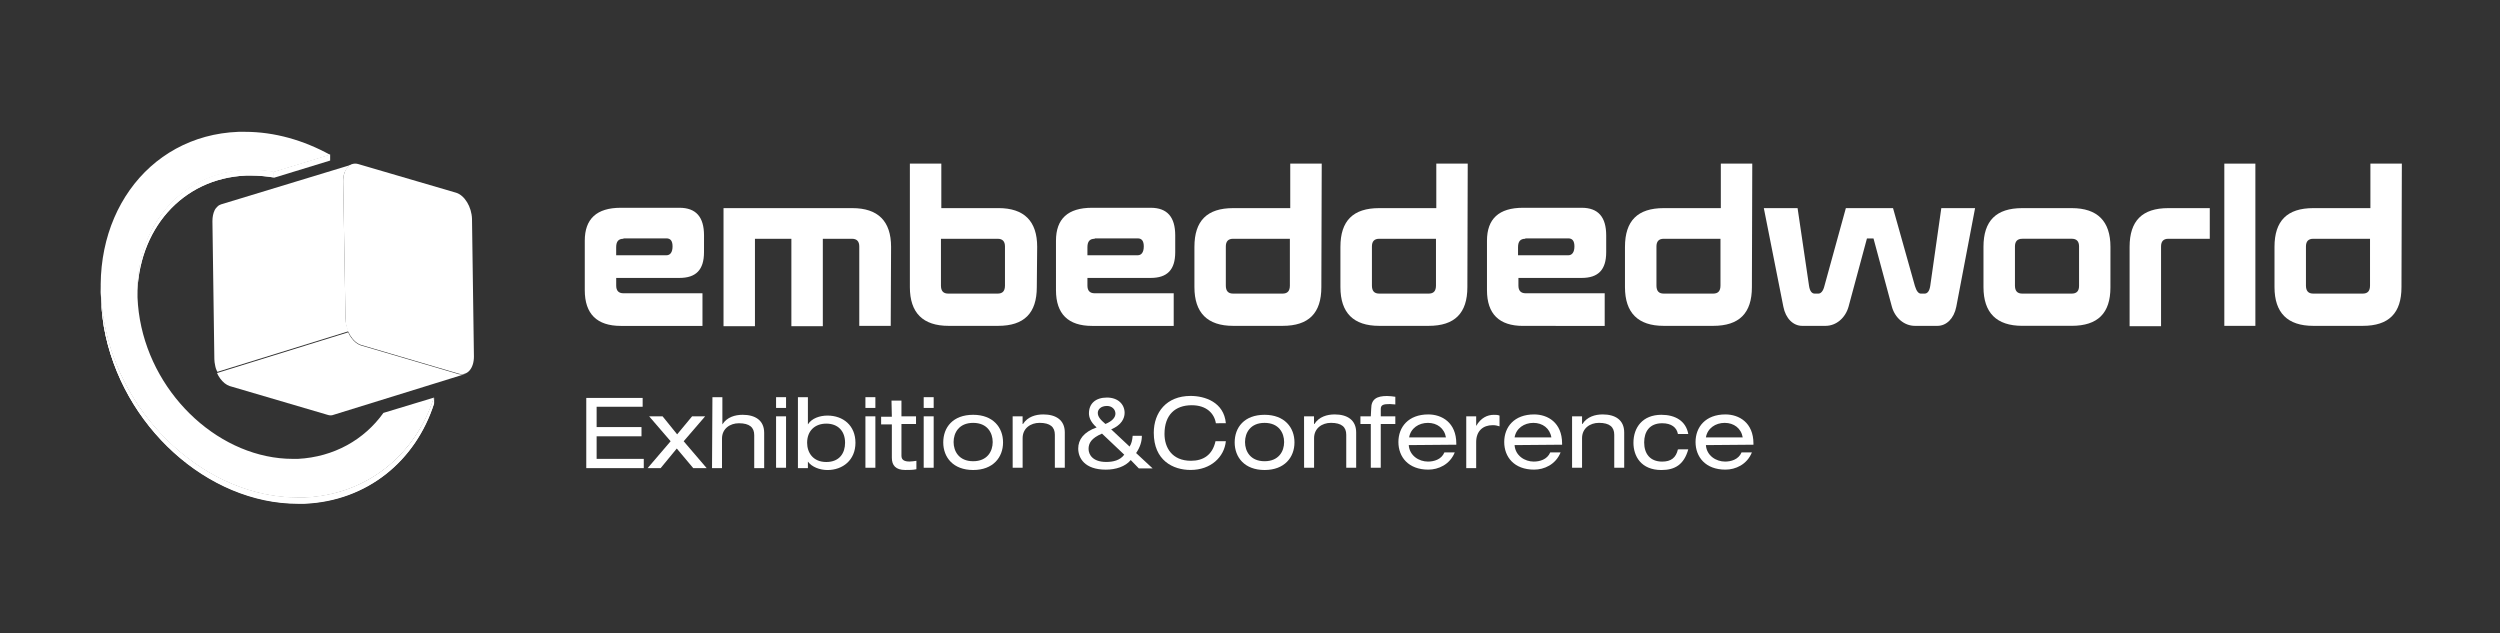 <svg xmlns="http://www.w3.org/2000/svg" xmlns:xlink="http://www.w3.org/1999/xlink" id="layer" x="0px" y="0px" width="100px" height="25.333px" viewBox="0 0 100 25.333" xml:space="preserve"><rect x="0" y="0" width="100" height="25.333" fill="#333333" stroke="none"/><polyline fill="#FFFFFF" points="23.451,15.917 25.706,15.917 25.706,16.27 23.865,16.27 23.865,17.083 25.66,17.083 25.66,17.452  23.865,17.452 23.865,18.355 25.751,18.355 25.751,18.725 23.451,18.725 "></polyline><polyline fill="#FFFFFF" points="27.684,16.653 28.206,16.653 27.347,17.65 28.267,18.725 27.73,18.725 27.071,17.941  26.426,18.725 25.905,18.725 26.825,17.65 25.966,16.653 26.503,16.653 27.086,17.374 "></polyline><g>	<path fill="#FFFFFF" d="M28.497,15.887h0.398v1.089l0,0c0.184-0.292,0.506-0.384,0.813-0.384c0.491,0,0.859,0.215,0.859,0.721  v1.412h-0.398v-1.32c0-0.307-0.184-0.475-0.614-0.475c-0.353,0-0.675,0.215-0.675,0.613v1.182h-0.399"></path>	<path fill="#FFFFFF" d="M31.043,15.887h0.399v0.43h-0.399 M31.043,16.653h0.399v2.057h-0.399V16.653z"></path>	<path fill="#FFFFFF" d="M31.917,15.887h0.399v1.089l0,0c0.153-0.245,0.476-0.353,0.782-0.353c0.629,0,1.12,0.397,1.12,1.088  c0,0.691-0.506,1.09-1.12,1.09c-0.307,0-0.629-0.123-0.782-0.338l0,0v0.262h-0.399 M33.052,16.945c-0.46,0-0.767,0.291-0.767,0.767  c0,0.385,0.23,0.768,0.767,0.768c0.537,0,0.751-0.368,0.751-0.768C33.804,17.236,33.512,16.945,33.052,16.945"></path>	<path fill="#FFFFFF" d="M34.617,15.887h0.398v0.43h-0.398 M34.617,16.653h0.398v2.057h-0.398V16.653z"></path>	<path fill="#FFFFFF" d="M35.66,16.024h0.398v0.629h0.583v0.307h-0.583v1.272c0,0.17,0.123,0.229,0.322,0.229  c0.092,0,0.184-0.016,0.276-0.029v0.337c-0.138,0.03-0.276,0.03-0.445,0.03c-0.383,0-0.537-0.184-0.537-0.49v-1.334h-0.429v-0.307  h0.429"></path>	<path fill="#FFFFFF" d="M36.948,15.887h0.399v0.43h-0.399 M36.948,16.653h0.399v2.057h-0.399V16.653z"></path>	<path fill="#FFFFFF" d="M38.926,16.592c0.798,0,1.196,0.506,1.196,1.104s-0.398,1.104-1.196,1.104  c-0.797,0-1.196-0.506-1.196-1.104S38.113,16.592,38.926,16.592 M38.926,16.915c-0.567,0-0.782,0.397-0.782,0.768  c0,0.367,0.215,0.766,0.782,0.766c0.567,0,0.782-0.398,0.782-0.766C39.708,17.313,39.494,16.915,38.926,16.915"></path>	<path fill="#FFFFFF" d="M40.506,16.653h0.398v0.307h0.016c0.184-0.291,0.506-0.383,0.813-0.383c0.491,0,0.859,0.215,0.859,0.721  v1.412h-0.398V17.39c0-0.308-0.184-0.476-0.614-0.476c-0.353,0-0.675,0.215-0.675,0.612v1.183h-0.398"></path>	<path fill="#FFFFFF" d="M45.23,18.402c-0.215,0.261-0.598,0.384-0.997,0.384c-0.843,0-1.104-0.461-1.104-0.845  c0-0.353,0.215-0.659,0.736-0.844c-0.246-0.216-0.307-0.414-0.307-0.565c0-0.385,0.261-0.63,0.721-0.63  c0.445,0,0.706,0.274,0.706,0.613c0,0.215-0.123,0.489-0.537,0.659l0.736,0.689c0.077-0.123,0.107-0.246,0.123-0.43h0.368  c0,0.215-0.062,0.445-0.23,0.689l0.66,0.613h-0.552 M44.08,17.344c-0.429,0.184-0.537,0.383-0.537,0.613  c0,0.229,0.168,0.521,0.706,0.521c0.276,0,0.552-0.062,0.721-0.291L44.08,17.344z M44.218,16.959  c0.292-0.121,0.399-0.275,0.399-0.414c0-0.168-0.138-0.307-0.337-0.307c-0.246,0-0.368,0.139-0.368,0.276  C43.911,16.668,44.019,16.792,44.218,16.959"></path>	<path fill="#FFFFFF" d="M48.635,16.93c-0.061-0.385-0.368-0.721-0.966-0.721c-0.66,0-1.089,0.383-1.089,1.149  c0,0.536,0.292,1.073,1.059,1.073c0.491,0,0.859-0.229,0.981-0.782h0.414c-0.062,0.629-0.598,1.149-1.411,1.149  c-0.706,0-1.472-0.383-1.472-1.487c0-0.813,0.506-1.474,1.472-1.474c0.567,0,1.334,0.246,1.411,1.091"></path>	<path fill="#FFFFFF" d="M50.583,16.592c0.798,0,1.196,0.506,1.196,1.104s-0.398,1.104-1.196,1.104s-1.196-0.506-1.196-1.104  S49.77,16.592,50.583,16.592 M50.583,16.915c-0.568,0-0.782,0.397-0.782,0.768c0,0.367,0.214,0.766,0.782,0.766  c0.567,0,0.782-0.398,0.782-0.766C51.365,17.313,51.15,16.915,50.583,16.915"></path>	<path fill="#FFFFFF" d="M52.162,16.653h0.398v0.307h0.016c0.186-0.291,0.507-0.383,0.813-0.383c0.491,0,0.858,0.215,0.858,0.721  v1.412H53.85V17.39c0-0.308-0.184-0.476-0.613-0.476c-0.354,0-0.674,0.215-0.674,0.612v1.183h-0.399"></path>	<path fill="#FFFFFF" d="M54.848,16.347c0-0.384,0.229-0.507,0.629-0.507c0.121,0,0.229,0.016,0.336,0.031v0.307  c-0.076,0-0.151-0.016-0.215-0.016c-0.26,0-0.367,0.03-0.367,0.198v0.292h0.582v0.307H55.23v1.75h-0.398v-1.75h-0.415v-0.307h0.415  "></path>	<path fill="#FFFFFF" d="M56.35,17.804c0.031,0.429,0.414,0.659,0.769,0.659c0.229,0,0.536-0.076,0.657-0.367h0.414  c-0.198,0.49-0.657,0.689-1.058,0.689c-0.798,0-1.196-0.507-1.196-1.104c0-0.599,0.398-1.104,1.196-1.104  c0.537,0,1.12,0.321,1.12,1.166v0.045 M57.838,17.497c-0.063-0.367-0.354-0.582-0.721-0.582c-0.369,0-0.691,0.215-0.752,0.582  H57.838z"></path>	<path fill="#FFFFFF" d="M58.65,16.653h0.397v0.385l0,0c0.185-0.322,0.445-0.445,0.705-0.445c0.093,0,0.154,0,0.229,0.031v0.43  c-0.092-0.031-0.168-0.047-0.274-0.047c-0.384,0-0.66,0.229-0.66,0.676v1.043H58.65"></path>	<path fill="#FFFFFF" d="M60.583,17.804c0.03,0.429,0.414,0.659,0.767,0.659c0.23,0,0.537-0.076,0.66-0.367h0.414  c-0.199,0.49-0.66,0.689-1.059,0.689c-0.799,0-1.196-0.507-1.196-1.104c0-0.599,0.397-1.104,1.196-1.104  c0.537,0,1.119,0.321,1.119,1.166v0.045 M62.055,17.497c-0.061-0.367-0.352-0.582-0.721-0.582c-0.367,0-0.689,0.215-0.751,0.582  H62.055z"></path>	<path fill="#FFFFFF" d="M62.883,16.653h0.399v0.307h0.015c0.186-0.291,0.508-0.383,0.813-0.383c0.492,0,0.858,0.215,0.858,0.721  v1.412H64.57V17.39c0-0.308-0.184-0.476-0.613-0.476c-0.354,0-0.675,0.215-0.675,0.612v1.183h-0.399"></path>	<path fill="#FFFFFF" d="M67.531,17.973c-0.17,0.613-0.537,0.828-1.074,0.828c-0.813,0-1.119-0.553-1.119-1.09  c0-0.613,0.367-1.119,1.119-1.119c0.553,0,0.98,0.246,1.074,0.768h-0.414c-0.047-0.262-0.262-0.43-0.629-0.43  c-0.508,0-0.721,0.338-0.721,0.767c0,0.444,0.229,0.767,0.721,0.767c0.352,0,0.552-0.152,0.629-0.489"></path>	<path fill="#FFFFFF" d="M68.236,17.804c0.031,0.429,0.414,0.659,0.767,0.659c0.229,0,0.537-0.076,0.659-0.367h0.414  c-0.199,0.49-0.659,0.689-1.059,0.689c-0.797,0-1.195-0.507-1.195-1.104c0-0.599,0.398-1.104,1.195-1.104  c0.537,0,1.121,0.321,1.121,1.166v0.045 M69.709,17.497c-0.063-0.367-0.354-0.582-0.721-0.582c-0.369,0-0.691,0.215-0.752,0.582  H69.709z"></path>	<path fill="#FFFFFF" d="M28.16,10.088c0,0.707-0.322,1.029-0.982,1.029h-2.53v0.307c0,0.199,0.092,0.307,0.291,0.307h3.16v1.305  h-3.267c-0.951,0-1.441-0.477-1.441-1.427V9.629c0-0.875,0.476-1.318,1.441-1.318h2.347c0.66,0,0.982,0.368,0.982,1.104   M24.938,9.551c-0.199,0-0.291,0.107-0.291,0.338v0.322h2.009c0.154,0,0.246-0.123,0.246-0.354c0-0.215-0.077-0.322-0.246-0.322  h-1.718V9.551z"></path>	<path fill="#FFFFFF" d="M35.629,13.034h-1.258V9.859c0-0.198-0.092-0.308-0.292-0.308h-1.166v3.498h-1.258V9.551h-1.457v3.498  h-1.257V8.325h5.153c1.027,0,1.549,0.521,1.549,1.549"></path>	<path fill="#FFFFFF" d="M41.472,11.485c0,1.043-0.506,1.549-1.549,1.549h-1.979c-1.028,0-1.549-0.521-1.549-1.549V6.545h1.258  v1.779h2.285c1.028,0,1.549,0.521,1.549,1.549 M37.638,9.551v1.871c0,0.216,0.092,0.322,0.291,0.322h1.979  c0.199,0,0.291-0.106,0.291-0.322V9.859c0-0.198-0.092-0.308-0.291-0.308H37.638z"></path>	<path fill="#FFFFFF" d="M47.009,10.088c0,0.707-0.322,1.029-0.981,1.029h-2.531v0.307c0,0.199,0.092,0.307,0.292,0.307h3.159v1.305  h-3.267c-0.951,0-1.442-0.477-1.442-1.427V9.629c0-0.875,0.476-1.318,1.442-1.318h2.347c0.659,0,0.981,0.368,0.981,1.104   M43.789,9.551c-0.2,0-0.292,0.107-0.292,0.338v0.322h2.009c0.153,0,0.245-0.123,0.245-0.354c0-0.215-0.077-0.322-0.245-0.322  h-1.718L43.789,9.551L43.789,9.551z"></path>	<path fill="#FFFFFF" d="M52.854,11.485c0,1.043-0.506,1.549-1.549,1.549h-1.979c-1.028,0-1.549-0.521-1.549-1.549V9.874  c0-1.043,0.506-1.549,1.549-1.549h2.284V6.545h1.259 M49.325,9.551c-0.199,0-0.292,0.107-0.292,0.308v1.563  c0,0.216,0.092,0.322,0.292,0.322h1.979c0.198,0,0.291-0.106,0.291-0.322V9.551H49.325z"></path>	<path fill="#FFFFFF" d="M58.695,11.485c0,1.043-0.506,1.549-1.549,1.549h-1.979c-1.027,0-1.55-0.521-1.55-1.549V9.874  c0-1.043,0.507-1.549,1.55-1.549h2.285V6.545h1.257 M55.169,9.551c-0.2,0-0.292,0.107-0.292,0.308v1.563  c0,0.216,0.092,0.322,0.292,0.322h1.979c0.199,0,0.291-0.106,0.291-0.322V9.551H55.169z"></path>	<path fill="#FFFFFF" d="M64.248,10.088c0,0.707-0.322,1.029-0.98,1.029h-2.531v0.307c0,0.199,0.093,0.307,0.291,0.307h3.16v1.305  H60.92c-0.951,0-1.441-0.477-1.441-1.427V9.629c0-0.875,0.477-1.318,1.441-1.318h2.348c0.658,0,0.98,0.368,0.98,1.104   M61.012,9.551c-0.199,0-0.291,0.107-0.291,0.338v0.322h2.01c0.152,0,0.246-0.123,0.246-0.354c0-0.215-0.078-0.322-0.246-0.322  h-1.719V9.551z"></path>	<path fill="#FFFFFF" d="M70.076,11.485c0,1.043-0.506,1.549-1.549,1.549h-1.979c-1.026,0-1.549-0.521-1.549-1.549V9.874  c0-1.043,0.506-1.549,1.549-1.549h2.285V6.545h1.258 M66.549,9.551c-0.199,0-0.291,0.107-0.291,0.308v1.563  c0,0.216,0.092,0.322,0.291,0.322h1.979c0.199,0,0.291-0.106,0.291-0.322V9.551H66.549z"></path>	<path fill="#FFFFFF" d="M78.252,12.267c-0.092,0.476-0.398,0.767-0.752,0.767h-0.904c-0.43,0-0.799-0.322-0.921-0.767l-0.735-2.729  h-0.262l-0.736,2.729c-0.123,0.444-0.489,0.767-0.92,0.767h-0.936c-0.354,0-0.66-0.291-0.752-0.767l-0.781-3.942h1.35l0.459,3.113  c0.031,0.2,0.107,0.307,0.23,0.307h0.139c0.107,0,0.199-0.106,0.246-0.307l0.857-3.113h1.887l0.875,3.113  c0.062,0.2,0.137,0.307,0.244,0.307h0.139c0.123,0,0.199-0.106,0.23-0.307l0.443-3.113h1.351"></path>	<path fill="#FFFFFF" d="M84.417,11.5c0,1.027-0.506,1.533-1.549,1.533h-1.978c-1.029,0-1.551-0.521-1.551-1.549V9.874  c0-1.043,0.508-1.549,1.551-1.549h1.979c1.027,0,1.549,0.521,1.549,1.549 M80.891,9.551c-0.199,0-0.293,0.107-0.293,0.308v1.563  c0,0.216,0.092,0.322,0.293,0.322h1.979c0.199,0,0.292-0.106,0.292-0.307v-1.58c0-0.199-0.093-0.307-0.292-0.307H80.891  L80.891,9.551z"></path>	<path fill="#FFFFFF" d="M88.391,9.551h-1.658c-0.198,0-0.291,0.107-0.291,0.308v3.19h-1.258V9.874c0-1.043,0.506-1.549,1.549-1.549  h1.658"></path>	<polyline fill="#FFFFFF" points="88.973,13.034 90.215,13.034 90.215,6.545 88.973,6.545  "></polyline>	<path fill="#FFFFFF" d="M96.059,11.485c0,1.043-0.506,1.549-1.549,1.549h-1.979c-1.028,0-1.551-0.521-1.551-1.549V9.874  c0-1.043,0.508-1.549,1.551-1.549h2.285V6.545h1.258 M92.531,9.551c-0.199,0-0.293,0.107-0.293,0.308v1.563  c0,0.216,0.093,0.322,0.293,0.322h1.979c0.199,0,0.291-0.106,0.291-0.322V9.551H92.531z"></path>	<path fill="#FFFFFF" d="M18.251,7.711c0.337,0.107,0.614,0.567,0.629,1.043l0.077,5.506c0,0.476-0.261,0.781-0.598,0.689  l-3.911-1.15c-0.337-0.106-0.629-0.567-0.629-1.043L13.727,7.25c0-0.476,0.261-0.781,0.598-0.689"></path>	<path fill="#FFFFFF" d="M18.344,14.967l-3.911-1.151c-0.138-0.046-0.276-0.153-0.383-0.308c-0.046-0.062-0.092-0.137-0.123-0.215  L8.681,14.92c0.03,0.076,0.077,0.154,0.123,0.215c0.107,0.152,0.246,0.261,0.383,0.307l3.911,1.15c0.092,0.031,0.169,0.031,0.246,0  l5.245-1.625C18.497,14.981,18.42,14.981,18.344,14.967"></path>	<path fill="#FFFFFF" d="M13.834,6.807c0.031-0.061,0.077-0.123,0.123-0.153s0.092-0.062,0.138-0.077L8.85,8.172  C8.804,8.187,8.743,8.217,8.712,8.249C8.666,8.295,8.62,8.34,8.589,8.402C8.528,8.525,8.497,8.678,8.497,8.847l0.077,5.521l0,0  c0,0.077,0.015,0.17,0.031,0.245c0.015,0.093,0.046,0.185,0.092,0.261l5.246-1.625c-0.031-0.076-0.062-0.168-0.092-0.261  c-0.015-0.092-0.031-0.169-0.031-0.261l0,0L13.728,7.25C13.727,7.067,13.758,6.915,13.834,6.807"></path>	<polyline fill="#FFFFFF" points="13.206,6.178 13.206,6.422 10.951,7.113 10.951,6.868  "></polyline></g><g>	<g>		<g>			<defs>				<path id="SVGID_1_" d="M9.847,6.792c-2.562,0.107-4.356,2.193-4.356,4.862v0.229c0-2.668,1.779-4.754,4.356-4.861     c0.062,0,0.123,0,0.199,0c0.307,0,0.614,0.031,0.905,0.077V6.87c-0.307-0.063-0.598-0.078-0.905-0.078     C9.969,6.792,9.908,6.792,9.847,6.792"></path>			</defs>			<use xlink:href="#SVGID_1_" fill="#FFFFFF"></use>			<clipPath id="SVGID_2_">				<use xlink:href="#SVGID_1_"></use>			</clipPath>			<path clip-path="url(#SVGID_2_)" fill="#FFFFFF" d="M10.046,6.792c-0.061,0-0.138,0-0.199,0c-1.457,0.062-2.653,0.752-3.42,1.84    C6.228,8.909,6.059,9.23,5.906,9.551c-0.138,0.322-0.23,0.66-0.307,1.013c-0.062,0.353-0.107,0.722-0.107,1.089v0.23    c0-0.383,0.031-0.736,0.107-1.09c0.077-0.353,0.169-0.689,0.307-1.012c0.138-0.337,0.307-0.644,0.521-0.92    c0.767-1.072,1.979-1.779,3.42-1.84c0.062,0,0.138,0,0.199,0c0.307,0,0.614,0.031,0.905,0.077V6.87    C10.644,6.822,10.337,6.792,10.046,6.792"></path>		</g>	</g></g><g>	<path fill="#FFFFFF" d="M15.337,16.516l2.024-0.613c-0.736,2.285-2.668,3.895-5.184,4.002c-0.092,0-0.168,0-0.261,0  c-3.604,0-7.055-3.098-7.761-7.055C3.434,8.816,5.843,5.413,9.539,5.273c0.092,0,0.168,0,0.261,0c1.181,0,2.347,0.337,3.405,0.92  l-2.255,0.69c-0.291-0.062-0.598-0.077-0.905-0.077c-0.061,0-0.138,0-0.199,0C6.932,6.929,5.03,9.598,5.597,12.788  c0.552,3.114,3.267,5.567,6.12,5.567c0.062,0,0.138,0,0.199,0C13.359,18.279,14.571,17.588,15.337,16.516"></path>	<path fill="#FFFFFF" d="M4.034,11.668v-0.229c0,0.46,0.046,0.937,0.123,1.427c0.706,3.941,4.141,7.055,7.761,7.055  c0.092,0,0.169,0,0.261,0c2.516-0.106,4.448-1.701,5.184-4.002v0.229c-0.736,2.285-2.668,3.896-5.184,4.003  c-0.092,0-0.168,0-0.261,0c-3.604,0-7.055-3.098-7.761-7.055C4.08,12.604,4.034,12.129,4.034,11.668"></path></g><g>	<g>		<g>			<defs>				<path id="SVGID_3_" d="M4.034,11.668c0,0.461,0.046,0.937,0.123,1.412c0.706,3.941,4.141,7.055,7.761,7.055     c0.092,0,0.169,0,0.261,0c2.516-0.107,4.448-1.702,5.184-4.004v-0.229c-0.736,2.285-2.668,3.895-5.184,4.002     c-0.092,0-0.168,0-0.261,0c-3.604,0-7.055-3.098-7.761-7.055c-0.092-0.491-0.123-0.951-0.123-1.426"></path>			</defs>			<use xlink:href="#SVGID_3_" fill="#FFFFFF"></use>			<clipPath id="SVGID_4_">				<use xlink:href="#SVGID_3_"></use>			</clipPath>			<path clip-path="url(#SVGID_4_)" fill="#FFFFFF" d="M17.163,16.393c-0.184,0.43-0.399,0.813-0.66,1.182    c-0.981,1.364-2.5,2.238-4.34,2.315c-0.092,0-0.169,0-0.261,0c-3.604,0-7.055-3.099-7.761-7.056    c-0.092-0.49-0.123-0.951-0.123-1.426v0.23c0,0.46,0.046,0.936,0.123,1.41c0.706,3.941,4.141,7.056,7.761,7.056    c0.092,0,0.169,0,0.261,0c1.84-0.077,3.374-0.951,4.34-2.315c0.261-0.369,0.476-0.752,0.66-1.182    c0.062-0.169,0.138-0.338,0.184-0.506v-0.23C17.301,16.07,17.239,16.239,17.163,16.393"></path>		</g>	</g></g></svg>
